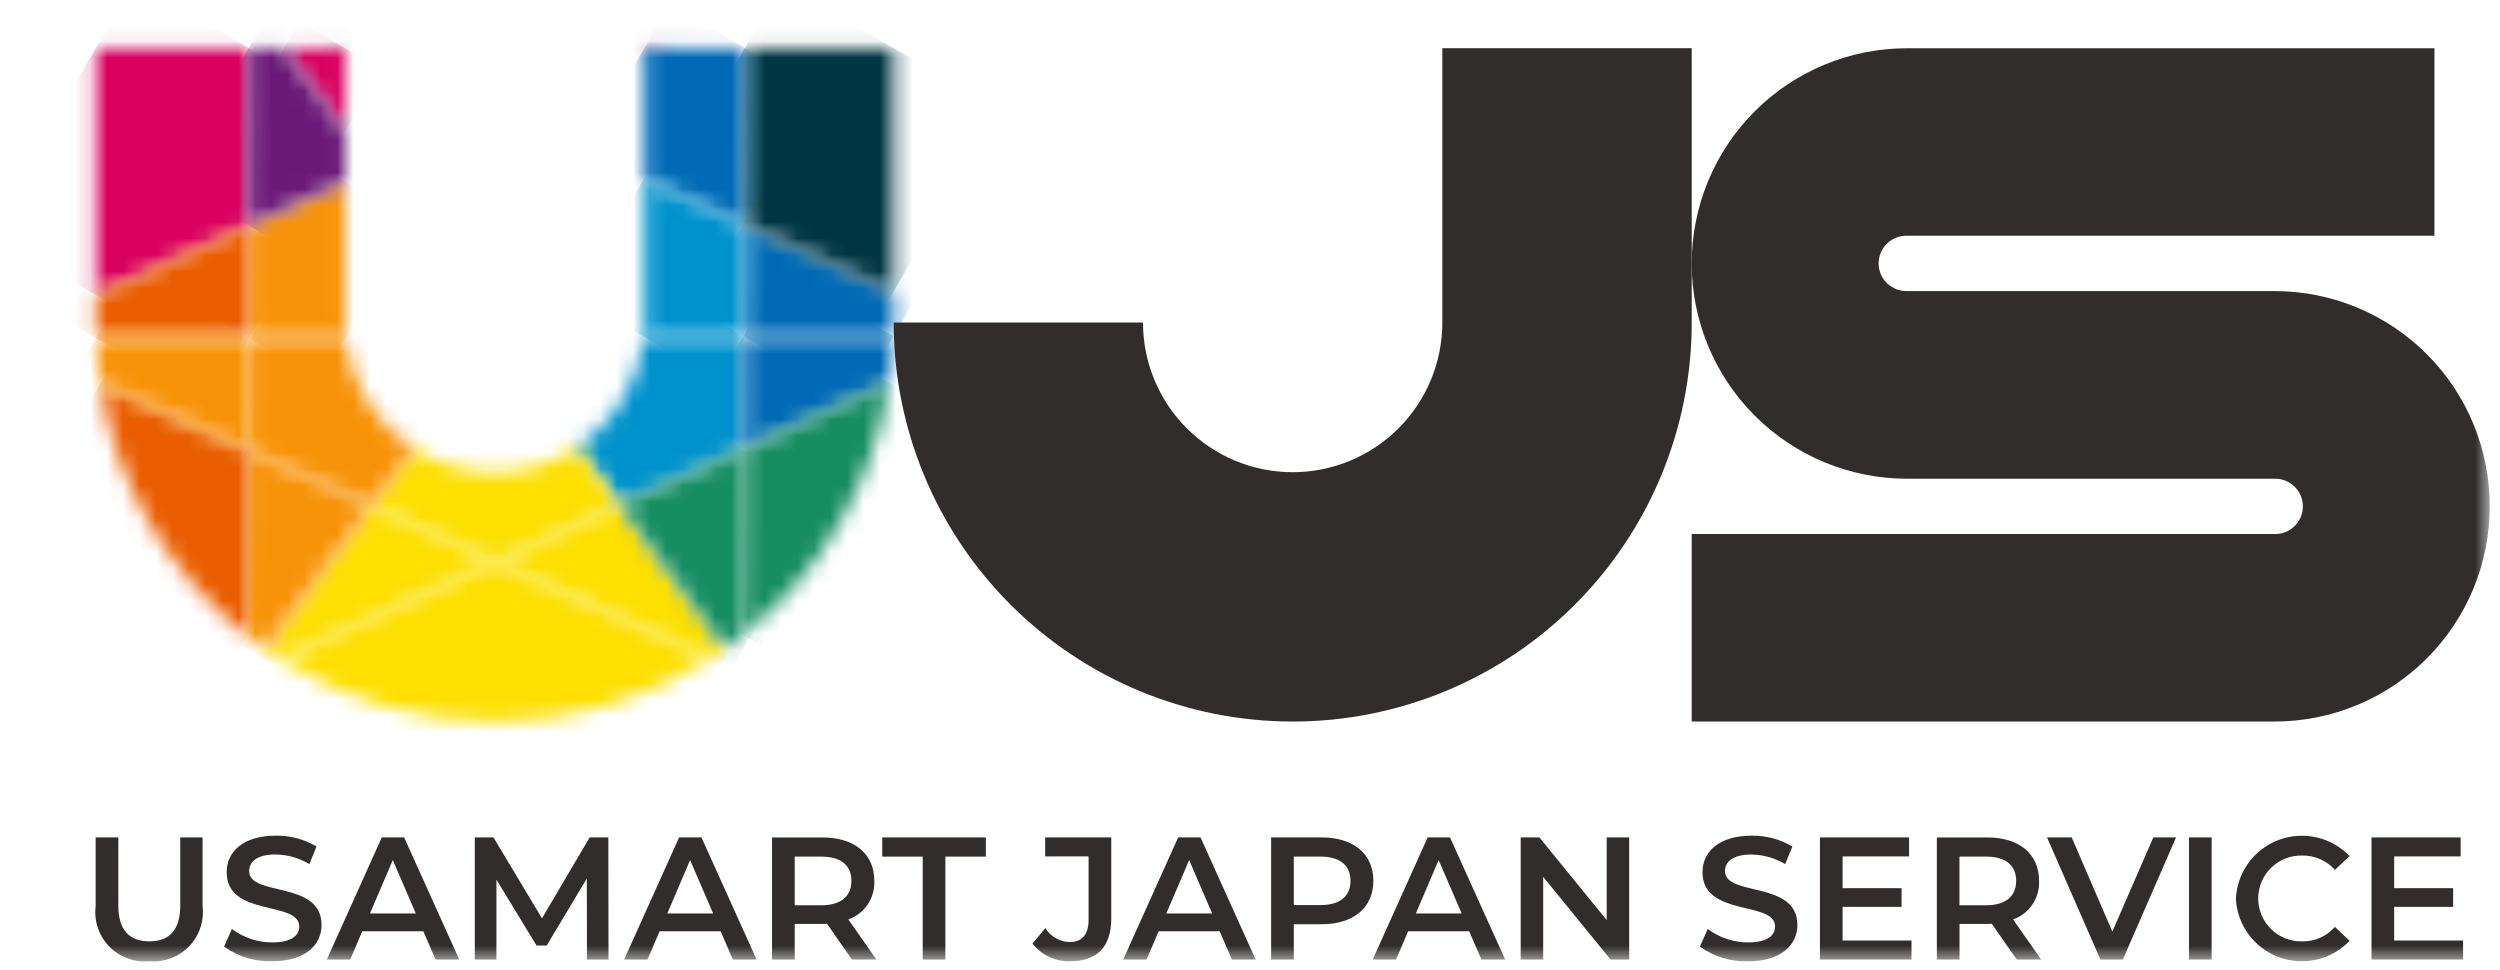 <svg width="152" height="59" viewBox="0 0 152 59" fill="none" xmlns="http://www.w3.org/2000/svg">
<mask id="mask0_4722_4685" style="mask-type:luminance" maskUnits="userSpaceOnUse" x="0" y="0" width="152" height="59">
<path d="M151.377 0H0V58.445H151.377V0Z" fill="white"/>
</mask>
<g mask="url(#mask0_4722_4685)">
<path d="M5.815 55.102V50.912H7.194V55.048C7.194 56.575 7.884 57.233 9.082 57.233C10.28 57.233 10.959 56.575 10.959 55.048V50.912H12.317V55.102C12.369 55.545 12.322 55.995 12.179 56.417C12.036 56.84 11.8 57.225 11.489 57.545C11.178 57.866 10.8 58.112 10.382 58.267C9.963 58.423 9.515 58.483 9.071 58.443C8.626 58.484 8.177 58.426 7.757 58.271C7.337 58.116 6.958 57.87 6.645 57.55C6.333 57.23 6.097 56.843 5.953 56.42C5.809 55.996 5.762 55.546 5.815 55.102Z" fill="#302D2C"/>
<path d="M13.623 57.554L14.1 56.483C14.808 57.011 15.667 57.298 16.55 57.3C17.706 57.3 18.194 56.887 18.194 56.335C18.194 54.735 13.782 55.783 13.782 53.026C13.782 51.826 14.737 50.809 16.773 50.809C17.642 50.796 18.498 51.023 19.245 51.467L18.809 52.535C18.189 52.165 17.483 51.964 16.762 51.952C15.616 51.952 15.15 52.398 15.15 52.96C15.15 54.54 19.55 53.512 19.55 56.238C19.55 57.426 18.585 58.444 16.55 58.444C15.503 58.476 14.475 58.164 13.623 57.554Z" fill="#302D2C"/>
<path d="M25.738 56.621H22.025L21.293 58.339H19.872L23.213 50.914H24.571L27.923 58.339H26.483L25.738 56.621ZM25.282 55.539L23.882 52.293L22.493 55.539H25.282Z" fill="#302D2C"/>
<path d="M35.688 58.339L35.677 53.417L33.238 57.49H32.623L30.183 53.481V58.339H28.868V50.914H30.003L32.952 55.835L35.852 50.914H36.987L36.998 58.339H35.688Z" fill="#302D2C"/>
<path d="M43.815 56.621H40.102L39.37 58.339H37.949L41.29 50.914H42.648L46 58.339H44.557L43.815 56.621ZM43.359 55.539L41.959 52.293L40.57 55.539H43.359Z" fill="#302D2C"/>
<path d="M51.798 58.34L50.281 56.166C50.186 56.175 50.09 56.179 49.995 56.177H48.319V58.341H46.94V50.916H49.998C51.95 50.916 53.159 51.916 53.159 53.557C53.182 54.066 53.04 54.568 52.756 54.99C52.471 55.412 52.059 55.731 51.579 55.901L53.286 58.341L51.798 58.34ZM49.931 52.082H48.319V55.041H49.931C51.14 55.041 51.766 54.489 51.766 53.556C51.766 52.623 51.14 52.082 49.931 52.082Z" fill="#302D2C"/>
<path d="M56.1 52.082H53.64V50.916H59.94V52.082H57.479V58.34H56.1V52.082Z" fill="#302D2C"/>
<path d="M62.771 57.374L63.556 56.43C63.713 56.682 63.929 56.891 64.186 57.039C64.444 57.187 64.734 57.269 65.03 57.278C65.794 57.278 66.186 56.822 66.186 55.91V52.07H63.545V50.914H67.565V55.835C67.565 57.585 66.695 58.444 65.065 58.444C64.626 58.458 64.19 58.368 63.792 58.182C63.394 57.996 63.045 57.719 62.774 57.373" fill="#302D2C"/>
<path d="M74.156 56.621H70.444L69.712 58.339H68.291L71.633 50.914H72.991L76.343 58.339H74.9L74.156 56.621ZM73.7 55.539L72.3 52.293L70.911 55.539H73.7Z" fill="#302D2C"/>
<path d="M83.5 53.555C83.5 55.188 82.291 56.196 80.339 56.196H78.663V58.339H77.284V50.914H80.339C82.291 50.914 83.5 51.914 83.5 53.555ZM82.11 53.555C82.11 52.621 81.484 52.08 80.275 52.08H78.663V55.029H80.275C81.484 55.029 82.11 54.488 82.11 53.555Z" fill="#302D2C"/>
<path d="M89.326 56.621H85.614L84.882 58.339H83.461L86.802 50.914H88.16L91.512 58.339H90.069L89.326 56.621ZM88.87 55.539L87.47 52.293L86.081 55.539H88.87Z" fill="#302D2C"/>
<path d="M99.055 50.914V58.339H97.92L93.826 53.311V58.339H92.458V50.914H93.593L97.687 55.942V50.914H99.055Z" fill="#302D2C"/>
<path d="M103.353 57.554L103.83 56.483C104.538 57.011 105.397 57.298 106.28 57.3C107.436 57.3 107.924 56.887 107.924 56.335C107.924 54.735 103.512 55.783 103.512 53.026C103.512 51.826 104.467 50.809 106.503 50.809C107.372 50.796 108.228 51.023 108.975 51.467L108.54 52.538C107.92 52.168 107.215 51.967 106.493 51.955C105.347 51.955 104.881 52.401 104.881 52.963C104.881 54.543 109.281 53.515 109.281 56.241C109.281 57.429 108.316 58.447 106.281 58.447C105.234 58.479 104.206 58.166 103.354 57.556" fill="#302D2C"/>
<path d="M116.22 57.183V58.339H110.651V50.914H116.071V52.07H112.03V54.001H115.615V55.136H112.03V57.183H116.22Z" fill="#302D2C"/>
<path d="M122.618 58.34L121.101 56.166C121.006 56.175 120.91 56.179 120.815 56.177H119.139V58.341H117.76V50.916H120.815C122.767 50.916 123.976 51.916 123.976 53.557C123.998 54.066 123.857 54.568 123.573 54.99C123.288 55.412 122.876 55.731 122.396 55.901L124.103 58.341L122.618 58.34ZM120.747 52.081H119.135V55.04H120.747C121.956 55.04 122.582 54.488 122.582 53.555C122.582 52.622 121.956 52.081 120.747 52.081Z" fill="#302D2C"/>
<path d="M132.305 50.914L129.07 58.339H127.705L124.459 50.914H125.959L128.43 56.641L130.923 50.914H132.305Z" fill="#302D2C"/>
<path d="M134.468 50.914H133.089V58.339H134.468V50.914Z" fill="#302D2C"/>
<path d="M135.943 54.627C135.983 53.844 136.251 53.089 136.714 52.456C137.177 51.823 137.816 51.34 138.551 51.066C139.286 50.792 140.085 50.739 140.85 50.913C141.614 51.088 142.311 51.483 142.854 52.049L141.963 52.887C141.714 52.608 141.408 52.386 141.066 52.236C140.724 52.086 140.354 52.011 139.98 52.017C139.631 52.007 139.284 52.068 138.959 52.194C138.634 52.321 138.338 52.512 138.088 52.755C137.838 52.998 137.639 53.289 137.503 53.611C137.368 53.932 137.298 54.277 137.298 54.626C137.298 54.975 137.368 55.32 137.503 55.641C137.639 55.963 137.838 56.254 138.088 56.497C138.338 56.74 138.634 56.931 138.959 57.057C139.284 57.184 139.631 57.245 139.98 57.235C140.355 57.241 140.726 57.166 141.068 57.014C141.411 56.861 141.716 56.637 141.963 56.355L142.854 57.204C142.311 57.772 141.614 58.168 140.849 58.344C140.083 58.519 139.283 58.467 138.547 58.193C137.812 57.918 137.172 57.434 136.708 56.801C136.245 56.167 135.977 55.411 135.938 54.627" fill="#302D2C"/>
<path d="M149.755 57.183V58.339H144.187V50.914H149.607V52.07H145.566V54.001H149.151V55.136H145.566V57.183H149.755Z" fill="#302D2C"/>
</g>
<mask id="mask1_4722_4685" style="mask-type:luminance" maskUnits="userSpaceOnUse" x="35" y="20" width="11" height="11">
<path d="M39.132 20.47C39.004 21.823 38.575 23.129 37.875 24.294C37.176 25.459 36.224 26.452 35.091 27.201L37.663 30.701L45.217 27.274L45.244 20.455L39.132 20.47Z" fill="white"/>
</mask>
<g mask="url(#mask1_4722_4685)">
<path d="M37.629 16.058L30.654 28.139L42.705 35.097L49.68 23.016L37.629 16.058Z" fill="url(#paint0_linear_4722_4685)"/>
</g>
<mask id="mask2_4722_4685" style="mask-type:luminance" maskUnits="userSpaceOnUse" x="45" y="13" width="10" height="8">
<path d="M45.24 20.456L54.318 20.434C54.328 20.16 54.332 19.886 54.332 19.611V17.721L45.268 13.637L45.24 20.456Z" fill="white"/>
</mask>
<g mask="url(#mask2_4722_4685)">
<path d="M47.517 9.699L42.291 18.75L52.062 24.392L57.288 15.341L47.517 9.699Z" fill="url(#paint1_linear_4722_4685)"/>
</g>
<mask id="mask3_4722_4685" style="mask-type:luminance" maskUnits="userSpaceOnUse" x="45" y="20" width="10" height="8">
<path d="M45.244 20.456L45.217 27.275L54.063 23.261C54.204 22.324 54.29 21.38 54.322 20.434L45.244 20.456Z" fill="white"/>
</mask>
<g mask="url(#mask3_4722_4685)">
<path d="M47.493 16.493L42.255 25.566L52.046 31.219L57.285 22.146L47.493 16.493Z" fill="url(#paint2_linear_4722_4685)"/>
</g>
<mask id="mask4_4722_4685" style="mask-type:luminance" maskUnits="userSpaceOnUse" x="45" y="2" width="10" height="16">
<path d="M45.314 2.932L45.272 13.637L54.336 17.721V2.932H45.314Z" fill="white"/>
</mask>
<g mask="url(#mask4_4722_4685)">
<path d="M47.537 -0.993L38.867 14.023L52.07 21.646L60.74 6.629L47.537 -0.993Z" fill="url(#paint3_linear_4722_4685)"/>
</g>
<mask id="mask5_4722_4685" style="mask-type:luminance" maskUnits="userSpaceOnUse" x="39" y="2" width="7" height="12">
<path d="M39.173 2.932V10.89L45.273 13.637L45.314 2.932H39.173Z" fill="white"/>
</mask>
<g mask="url(#mask5_4722_4685)">
<path d="M40.708 0.272L34.537 10.961L43.778 16.296L49.949 5.608L40.708 0.272Z" fill="url(#paint4_linear_4722_4685)"/>
</g>
<mask id="mask6_4722_4685" style="mask-type:luminance" maskUnits="userSpaceOnUse" x="5" y="2" width="50" height="42">
<path d="M39.173 2.932V19.609C39.173 20.804 38.938 21.987 38.48 23.091C38.023 24.195 37.353 25.198 36.508 26.043C35.663 26.888 34.659 27.559 33.555 28.016C32.451 28.473 31.268 28.709 30.073 28.709C28.878 28.709 27.695 28.473 26.59 28.016C25.486 27.559 24.483 26.888 23.638 26.043C22.793 25.198 22.123 24.195 21.666 23.091C21.208 21.987 20.973 20.804 20.973 19.609V2.932H5.815V19.609C5.815 26.043 8.371 32.214 12.921 36.763C17.47 41.313 23.641 43.869 30.075 43.869C36.51 43.869 42.681 41.313 47.23 36.763C51.78 32.214 54.336 26.043 54.336 19.609V2.932H39.173Z" fill="white"/>
</mask>
<g mask="url(#mask6_4722_4685)">
<mask id="mask7_4722_4685" style="mask-type:luminance" maskUnits="userSpaceOnUse" x="15" y="0" width="31" height="7">
<path d="M45.326 0L15.163 0.073L30.217 6.855L45.326 0Z" fill="white"/>
</mask>
<g mask="url(#mask7_4722_4685)">
<path d="M22.704 -13.062L12.195 5.141L37.785 19.915L48.294 1.713L22.704 -13.062Z" fill="url(#paint5_linear_4722_4685)"/>
</g>
</g>
<mask id="mask8_4722_4685" style="mask-type:luminance" maskUnits="userSpaceOnUse" x="22" y="27" width="16" height="8">
<path d="M30.071 28.708C28.325 28.711 26.616 28.209 25.149 27.263L22.581 30.738L30.108 34.129L37.662 30.701L35.09 27.201C33.602 28.187 31.856 28.712 30.071 28.708Z" fill="white"/>
</mask>
<g mask="url(#mask8_4722_4685)">
<path d="M26.352 20.67L19.581 32.397L33.892 40.659L40.663 28.932L26.352 20.67Z" fill="url(#paint6_linear_4722_4685)"/>
</g>
<mask id="mask9_4722_4685" style="mask-type:luminance" maskUnits="userSpaceOnUse" x="39" y="10" width="7" height="11">
<path d="M39.172 19.611C39.172 19.901 39.158 20.188 39.132 20.472L45.244 20.457L45.271 13.638L39.171 10.891L39.172 19.611Z" fill="white"/>
</mask>
<g mask="url(#mask9_4722_4685)">
<path d="M40.666 8.232L34.983 18.076L43.736 23.13L49.419 13.286L40.666 8.232Z" fill="url(#paint7_linear_4722_4685)"/>
</g>
<mask id="mask10_4722_4685" style="mask-type:luminance" maskUnits="userSpaceOnUse" x="5" y="2" width="50" height="42">
<path d="M39.173 2.932V19.609C39.173 20.804 38.938 21.987 38.48 23.091C38.023 24.195 37.353 25.198 36.508 26.043C35.663 26.888 34.659 27.559 33.555 28.016C32.451 28.473 31.268 28.709 30.073 28.709C28.878 28.709 27.695 28.473 26.59 28.016C25.486 27.559 24.483 26.888 23.638 26.043C22.793 25.198 22.123 24.195 21.666 23.091C21.208 21.987 20.973 20.804 20.973 19.609V2.932H5.815V19.609C5.815 26.043 8.371 32.214 12.921 36.763C17.47 41.313 23.641 43.869 30.075 43.869C36.51 43.869 42.681 41.313 47.23 36.763C51.78 32.214 54.336 26.043 54.336 19.609V2.932H39.173Z" fill="white"/>
</mask>
<g mask="url(#mask10_4722_4685)">
<mask id="mask11_4722_4685" style="mask-type:luminance" maskUnits="userSpaceOnUse" x="22" y="6" width="16" height="15">
<path d="M30.163 20.492L37.744 10.246L30.217 6.855L22.663 10.284L30.163 20.492Z" fill="white"/>
</mask>
<g mask="url(#mask11_4722_4685)">
<path d="M26.434 0.326L16.758 17.084L33.974 27.023L43.649 10.265L26.434 0.326Z" fill="url(#paint8_linear_4722_4685)"/>
</g>
</g>
<mask id="mask12_4722_4685" style="mask-type:luminance" maskUnits="userSpaceOnUse" x="15" y="11" width="7" height="10">
<path d="M15.113 13.712L15.086 20.531L21.026 20.516C20.997 20.218 20.982 19.919 20.982 19.616V11.049L15.113 13.712Z" fill="white"/>
</mask>
<g mask="url(#mask12_4722_4685)">
<path d="M16.566 8.476L10.975 18.16L19.536 23.103L25.127 13.419L16.566 8.476Z" fill="url(#paint9_linear_4722_4685)"/>
</g>
<mask id="mask13_4722_4685" style="mask-type:luminance" maskUnits="userSpaceOnUse" x="15" y="20" width="11" height="11">
<path d="M15.081 20.53L15.054 27.349L22.581 30.74L25.153 27.264C24.001 26.523 23.031 25.531 22.315 24.362C21.6 23.194 21.157 21.879 21.021 20.516L15.081 20.53Z" fill="white"/>
</mask>
<g mask="url(#mask13_4722_4685)">
<path d="M17.579 16.143L10.627 28.184L22.628 35.113L29.581 23.072L17.579 16.143Z" fill="url(#paint10_linear_4722_4685)"/>
</g>
<mask id="mask14_4722_4685" style="mask-type:luminance" maskUnits="userSpaceOnUse" x="30" y="30" width="15" height="11">
<path d="M30.108 34.129L43.195 40.023C43.494 39.831 43.788 39.631 44.077 39.423L37.667 30.697L30.108 34.129Z" fill="white"/>
</mask>
<g mask="url(#mask14_4722_4685)">
<path d="M33.599 24.653L26.072 37.691L40.581 46.068L48.109 33.03L33.599 24.653Z" fill="url(#paint11_linear_4722_4685)"/>
</g>
<mask id="mask15_4722_4685" style="mask-type:luminance" maskUnits="userSpaceOnUse" x="17" y="2" width="4" height="6">
<path d="M17.262 2.932L20.977 7.989V2.932H17.262Z" fill="white"/>
</mask>
<g mask="url(#mask15_4722_4685)">
<path d="M18.191 1.323L15.072 6.725L20.048 9.598L23.167 4.196L18.191 1.323Z" fill="url(#paint12_linear_4722_4685)"/>
</g>
<mask id="mask16_4722_4685" style="mask-type:luminance" maskUnits="userSpaceOnUse" x="16" y="30" width="15" height="11">
<path d="M16.127 39.463C16.422 39.671 16.722 39.871 17.027 40.063L30.109 34.127L22.582 30.736L16.127 39.463Z" fill="white"/>
</mask>
<g mask="url(#mask16_4722_4685)">
<path d="M19.622 24.685L12.088 37.734L26.613 46.12L34.147 33.071L19.622 24.685Z" fill="url(#paint13_linear_4722_4685)"/>
</g>
<mask id="mask17_4722_4685" style="mask-type:luminance" maskUnits="userSpaceOnUse" x="37" y="27" width="9" height="13">
<path d="M37.663 30.702L44.073 39.428C44.447 39.162 44.814 38.886 45.173 38.602L45.218 27.275L37.663 30.702Z" fill="white"/>
</mask>
<g mask="url(#mask17_4722_4685)">
<path d="M39.552 24.003L32.401 36.389L43.329 42.698L50.48 30.313L39.552 24.003Z" fill="url(#paint14_linear_4722_4685)"/>
</g>
<mask id="mask18_4722_4685" style="mask-type:luminance" maskUnits="userSpaceOnUse" x="15" y="27" width="8" height="13">
<path d="M15.009 38.627C15.373 38.915 15.745 39.194 16.127 39.462L22.581 30.738L15.054 27.348L15.009 38.627Z" fill="white"/>
</mask>
<g mask="url(#mask18_4722_4685)">
<path d="M16.902 24.069L9.763 36.434L20.688 42.741L27.827 30.376L16.902 24.069Z" fill="url(#paint15_linear_4722_4685)"/>
</g>
<mask id="mask19_4722_4685" style="mask-type:luminance" maskUnits="userSpaceOnUse" x="45" y="23" width="10" height="16">
<path d="M45.217 27.276L45.172 38.603C49.967 34.796 53.144 29.315 54.063 23.262L45.217 27.276Z" fill="white"/>
</mask>
<g mask="url(#mask19_4722_4685)">
<path d="M47.394 19.412L38.529 34.768L51.84 42.453L60.705 27.097L47.394 19.412Z" fill="url(#paint16_linear_4722_4685)"/>
</g>
<mask id="mask20_4722_4685" style="mask-type:luminance" maskUnits="userSpaceOnUse" x="17" y="34" width="27" height="10">
<path d="M17.026 40.067C20.936 42.559 25.477 43.879 30.114 43.871C34.751 43.864 39.288 42.529 43.19 40.025L30.108 34.133L17.026 40.067Z" fill="white"/>
</mask>
<g mask="url(#mask20_4722_4685)">
<path d="M23.567 22.803L12.808 41.438L36.648 55.202L47.407 36.567L23.567 22.803Z" fill="url(#paint17_linear_4722_4685)"/>
</g>
<mask id="mask21_4722_4685" style="mask-type:luminance" maskUnits="userSpaceOnUse" x="6" y="23" width="10" height="16">
<path d="M15.009 38.626L15.054 27.351L6.095 23.314C7.027 29.361 10.212 34.832 15.009 38.629" fill="white"/>
</mask>
<g mask="url(#mask21_4722_4685)">
<path d="M8.335 19.431L-0.537 34.797L12.814 42.505L21.686 27.139L8.335 19.431Z" fill="url(#paint18_linear_4722_4685)"/>
</g>
<mask id="mask22_4722_4685" style="mask-type:luminance" maskUnits="userSpaceOnUse" x="5" y="2" width="11" height="16">
<path d="M5.815 2.932V17.932L15.109 13.709L15.152 2.93L5.815 2.932Z" fill="white"/>
</mask>
<g mask="url(#mask22_4722_4685)">
<path d="M8.149 -1.111L-0.678 14.178L12.818 21.97L21.645 6.681L8.149 -1.111Z" fill="url(#paint19_linear_4722_4685)"/>
</g>
<mask id="mask23_4722_4685" style="mask-type:luminance" maskUnits="userSpaceOnUse" x="15" y="2" width="6" height="12">
<path d="M15.151 2.932L15.108 13.709L20.979 11.048V7.989L17.262 2.932H15.151Z" fill="white"/>
</mask>
<g mask="url(#mask23_4722_4685)">
<path d="M16.575 0.391L10.441 11.016L19.51 16.252L25.644 5.627L16.575 0.391Z" fill="url(#paint20_linear_4722_4685)"/>
</g>
<mask id="mask24_4722_4685" style="mask-type:luminance" maskUnits="userSpaceOnUse" x="5" y="13" width="11" height="8">
<path d="M5.815 17.928V19.611C5.815 19.926 5.821 20.24 5.833 20.552L15.082 20.53L15.109 13.711L5.815 17.928Z" fill="white"/>
</mask>
<g mask="url(#mask24_4722_4685)">
<path d="M8.139 9.687L2.853 18.842L12.786 24.576L18.071 15.421L8.139 9.687Z" fill="url(#paint21_linear_4722_4685)"/>
</g>
<mask id="mask25_4722_4685" style="mask-type:luminance" maskUnits="userSpaceOnUse" x="5" y="20" width="11" height="8">
<path d="M5.833 20.554C5.868 21.479 5.956 22.401 6.096 23.315L15.057 27.348L15.084 20.529L5.833 20.554Z" fill="white"/>
</mask>
<g mask="url(#mask25_4722_4685)">
<path d="M8.144 16.526L2.88 25.645L12.769 31.354L18.034 22.236L8.144 16.526Z" fill="url(#paint22_linear_4722_4685)"/>
</g>
<mask id="mask26_4722_4685" style="mask-type:luminance" maskUnits="userSpaceOnUse" x="0" y="0" width="152" height="59">
<path d="M151.377 0H0V58.445H151.377V0Z" fill="white"/>
</mask>
<g mask="url(#mask26_4722_4685)">
<path d="M102.857 2.932V19.61C102.857 26.044 100.301 32.215 95.751 36.764C91.201 41.314 85.031 43.87 78.596 43.87C72.162 43.87 65.991 41.314 61.442 36.764C56.892 32.215 54.336 26.044 54.336 19.61H69.494C69.494 20.805 69.729 21.988 70.187 23.092C70.644 24.196 71.314 25.199 72.159 26.044C73.004 26.889 74.007 27.56 75.112 28.017C76.216 28.474 77.399 28.71 78.594 28.71C79.789 28.71 80.972 28.474 82.076 28.017C83.18 27.56 84.184 26.889 85.029 26.044C85.874 25.199 86.544 24.196 87.001 23.092C87.459 21.988 87.694 20.805 87.694 19.61V2.932H102.857Z" fill="#302D2C"/>
<path d="M138.292 29.106C138.516 29.1 138.739 29.14 138.948 29.222C139.157 29.304 139.347 29.427 139.508 29.583C139.668 29.74 139.796 29.927 139.883 30.134C139.97 30.341 140.015 30.563 140.015 30.787C140.015 31.011 139.97 31.233 139.883 31.44C139.796 31.647 139.668 31.834 139.508 31.991C139.347 32.148 139.157 32.27 138.948 32.353C138.739 32.435 138.516 32.474 138.292 32.469H102.857V43.869H138.292C141.763 43.869 145.091 42.49 147.545 40.036C149.999 37.582 151.378 34.253 151.378 30.783C151.378 27.312 149.999 23.983 147.545 21.529C145.091 19.075 141.763 17.697 138.292 17.697H115.943C115.719 17.702 115.496 17.663 115.287 17.581C115.078 17.498 114.888 17.375 114.727 17.219C114.567 17.062 114.439 16.875 114.352 16.668C114.265 16.462 114.22 16.239 114.22 16.015C114.22 15.791 114.265 15.569 114.352 15.362C114.439 15.155 114.567 14.968 114.727 14.811C114.888 14.655 115.078 14.532 115.287 14.45C115.496 14.368 115.719 14.328 115.943 14.334H148.015V2.934H115.943C112.472 2.934 109.144 4.312 106.69 6.766C104.236 9.22 102.857 12.549 102.857 16.02C102.857 19.49 104.236 22.819 106.69 25.273C109.144 27.727 112.472 29.106 115.943 29.106H138.292Z" fill="#302D2C"/>
</g>
<defs>
<linearGradient id="paint0_linear_4722_4685" x1="48.54" y1="76.786" x2="48.756" y2="76.412" gradientUnits="userSpaceOnUse">
<stop stop-color="#2A257E"/>
<stop offset="1" stop-color="#0092CD"/>
</linearGradient>
<linearGradient id="paint1_linear_4722_4685" x1="60.785" y1="80.885" x2="61.005" y2="80.505" gradientUnits="userSpaceOnUse">
<stop stop-color="#5ABBCA"/>
<stop offset="0.493" stop-color="#00A7E9"/>
<stop offset="1" stop-color="#006AB6"/>
</linearGradient>
<linearGradient id="paint2_linear_4722_4685" x1="54.799" y1="84.225" x2="55.019" y2="83.844" gradientUnits="userSpaceOnUse">
<stop stop-color="#5ABBCA"/>
<stop offset="0.493" stop-color="#00A7E9"/>
<stop offset="1" stop-color="#006AB6"/>
</linearGradient>
<linearGradient id="paint3_linear_4722_4685" x1="66.518" y1="77.481" x2="66.734" y2="77.105" gradientUnits="userSpaceOnUse">
<stop stop-color="#5BB8AF"/>
<stop offset="0.323" stop-color="#009FA4"/>
<stop offset="0.699" stop-color="#005A6F"/>
<stop offset="1" stop-color="#003643"/>
</linearGradient>
<linearGradient id="paint4_linear_4722_4685" x1="64.48" y1="69.905" x2="64.702" y2="69.52" gradientUnits="userSpaceOnUse">
<stop stop-color="#5ABBCA"/>
<stop offset="0.493" stop-color="#00A7E9"/>
<stop offset="1" stop-color="#006AB6"/>
</linearGradient>
<linearGradient id="paint5_linear_4722_4685" x1="62.72" y1="57.1" x2="62.941" y2="56.718" gradientUnits="userSpaceOnUse">
<stop stop-color="#1C1F58"/>
<stop offset="1" stop-color="#6B1978"/>
</linearGradient>
<linearGradient id="paint6_linear_4722_4685" x1="39.043" y1="70.605" x2="39.266" y2="70.218" gradientUnits="userSpaceOnUse">
<stop stop-color="#007E2E"/>
<stop offset="1" stop-color="#FDDF00"/>
</linearGradient>
<linearGradient id="paint7_linear_4722_4685" x1="58.237" y1="73.674" x2="58.459" y2="73.29" gradientUnits="userSpaceOnUse">
<stop stop-color="#2A257E"/>
<stop offset="1" stop-color="#0092CD"/>
</linearGradient>
<linearGradient id="paint8_linear_4722_4685" x1="53.852" y1="62.208" x2="54.074" y2="61.822" gradientUnits="userSpaceOnUse">
<stop stop-color="#4C1B76"/>
<stop offset="1" stop-color="#D90060"/>
</linearGradient>
<linearGradient id="paint9_linear_4722_4685" x1="45.949" y1="52.736" x2="46.167" y2="52.359" gradientUnits="userSpaceOnUse">
<stop stop-color="#C90045"/>
<stop offset="1" stop-color="#F79308"/>
</linearGradient>
<linearGradient id="paint10_linear_4722_4685" x1="38.386" y1="59.398" x2="38.608" y2="59.013" gradientUnits="userSpaceOnUse">
<stop stop-color="#C90045"/>
<stop offset="1" stop-color="#F79308"/>
</linearGradient>
<linearGradient id="paint11_linear_4722_4685" x1="38.507" y1="79.013" x2="38.733" y2="78.622" gradientUnits="userSpaceOnUse">
<stop stop-color="#007E2E"/>
<stop offset="1" stop-color="#FDDF00"/>
</linearGradient>
<linearGradient id="paint12_linear_4722_4685" x1="55.422" y1="48.501" x2="55.644" y2="48.118" gradientUnits="userSpaceOnUse">
<stop stop-color="#4C1B76"/>
<stop offset="1" stop-color="#D90060"/>
</linearGradient>
<linearGradient id="paint13_linear_4722_4685" x1="31.605" y1="66.993" x2="31.823" y2="66.615" gradientUnits="userSpaceOnUse">
<stop stop-color="#007E2E"/>
<stop offset="1" stop-color="#FDDF00"/>
</linearGradient>
<linearGradient id="paint14_linear_4722_4685" x1="42.416" y1="81.756" x2="42.631" y2="81.384" gradientUnits="userSpaceOnUse">
<stop stop-color="#00416A"/>
<stop offset="1" stop-color="#168D63"/>
</linearGradient>
<linearGradient id="paint15_linear_4722_4685" x1="31.184" y1="62.254" x2="31.405" y2="61.871" gradientUnits="userSpaceOnUse">
<stop stop-color="#C90045"/>
<stop offset="1" stop-color="#F79308"/>
</linearGradient>
<linearGradient id="paint16_linear_4722_4685" x1="48.571" y1="87.615" x2="48.793" y2="87.231" gradientUnits="userSpaceOnUse">
<stop stop-color="#00416A"/>
<stop offset="1" stop-color="#168D63"/>
</linearGradient>
<linearGradient id="paint17_linear_4722_4685" x1="31.911" y1="74.804" x2="32.126" y2="74.431" gradientUnits="userSpaceOnUse">
<stop stop-color="#007E2E"/>
<stop offset="1" stop-color="#FDDF00"/>
</linearGradient>
<linearGradient id="paint18_linear_4722_4685" x1="29.091" y1="53.869" x2="29.313" y2="53.485" gradientUnits="userSpaceOnUse">
<stop stop-color="#F9E300"/>
<stop offset="0.493" stop-color="#E79700"/>
<stop offset="1" stop-color="#EA5D00"/>
</linearGradient>
<linearGradient id="paint19_linear_4722_4685" x1="46.861" y1="43.541" x2="47.081" y2="43.159" gradientUnits="userSpaceOnUse">
<stop stop-color="#4C1B76"/>
<stop offset="1" stop-color="#D90060"/>
</linearGradient>
<linearGradient id="paint20_linear_4722_4685" x1="52.431" y1="49.015" x2="52.658" y2="48.622" gradientUnits="userSpaceOnUse">
<stop stop-color="#1C1F58"/>
<stop offset="1" stop-color="#6B1978"/>
</linearGradient>
<linearGradient id="paint21_linear_4722_4685" x1="41.056" y1="46.879" x2="41.278" y2="46.495" gradientUnits="userSpaceOnUse">
<stop stop-color="#F9E300"/>
<stop offset="0.493" stop-color="#E79700"/>
<stop offset="1" stop-color="#EA5D00"/>
</linearGradient>
<linearGradient id="paint22_linear_4722_4685" x1="35.075" y1="50.226" x2="35.296" y2="49.843" gradientUnits="userSpaceOnUse">
<stop stop-color="#C90045"/>
<stop offset="1" stop-color="#F79308"/>
</linearGradient>
</defs>
</svg>
